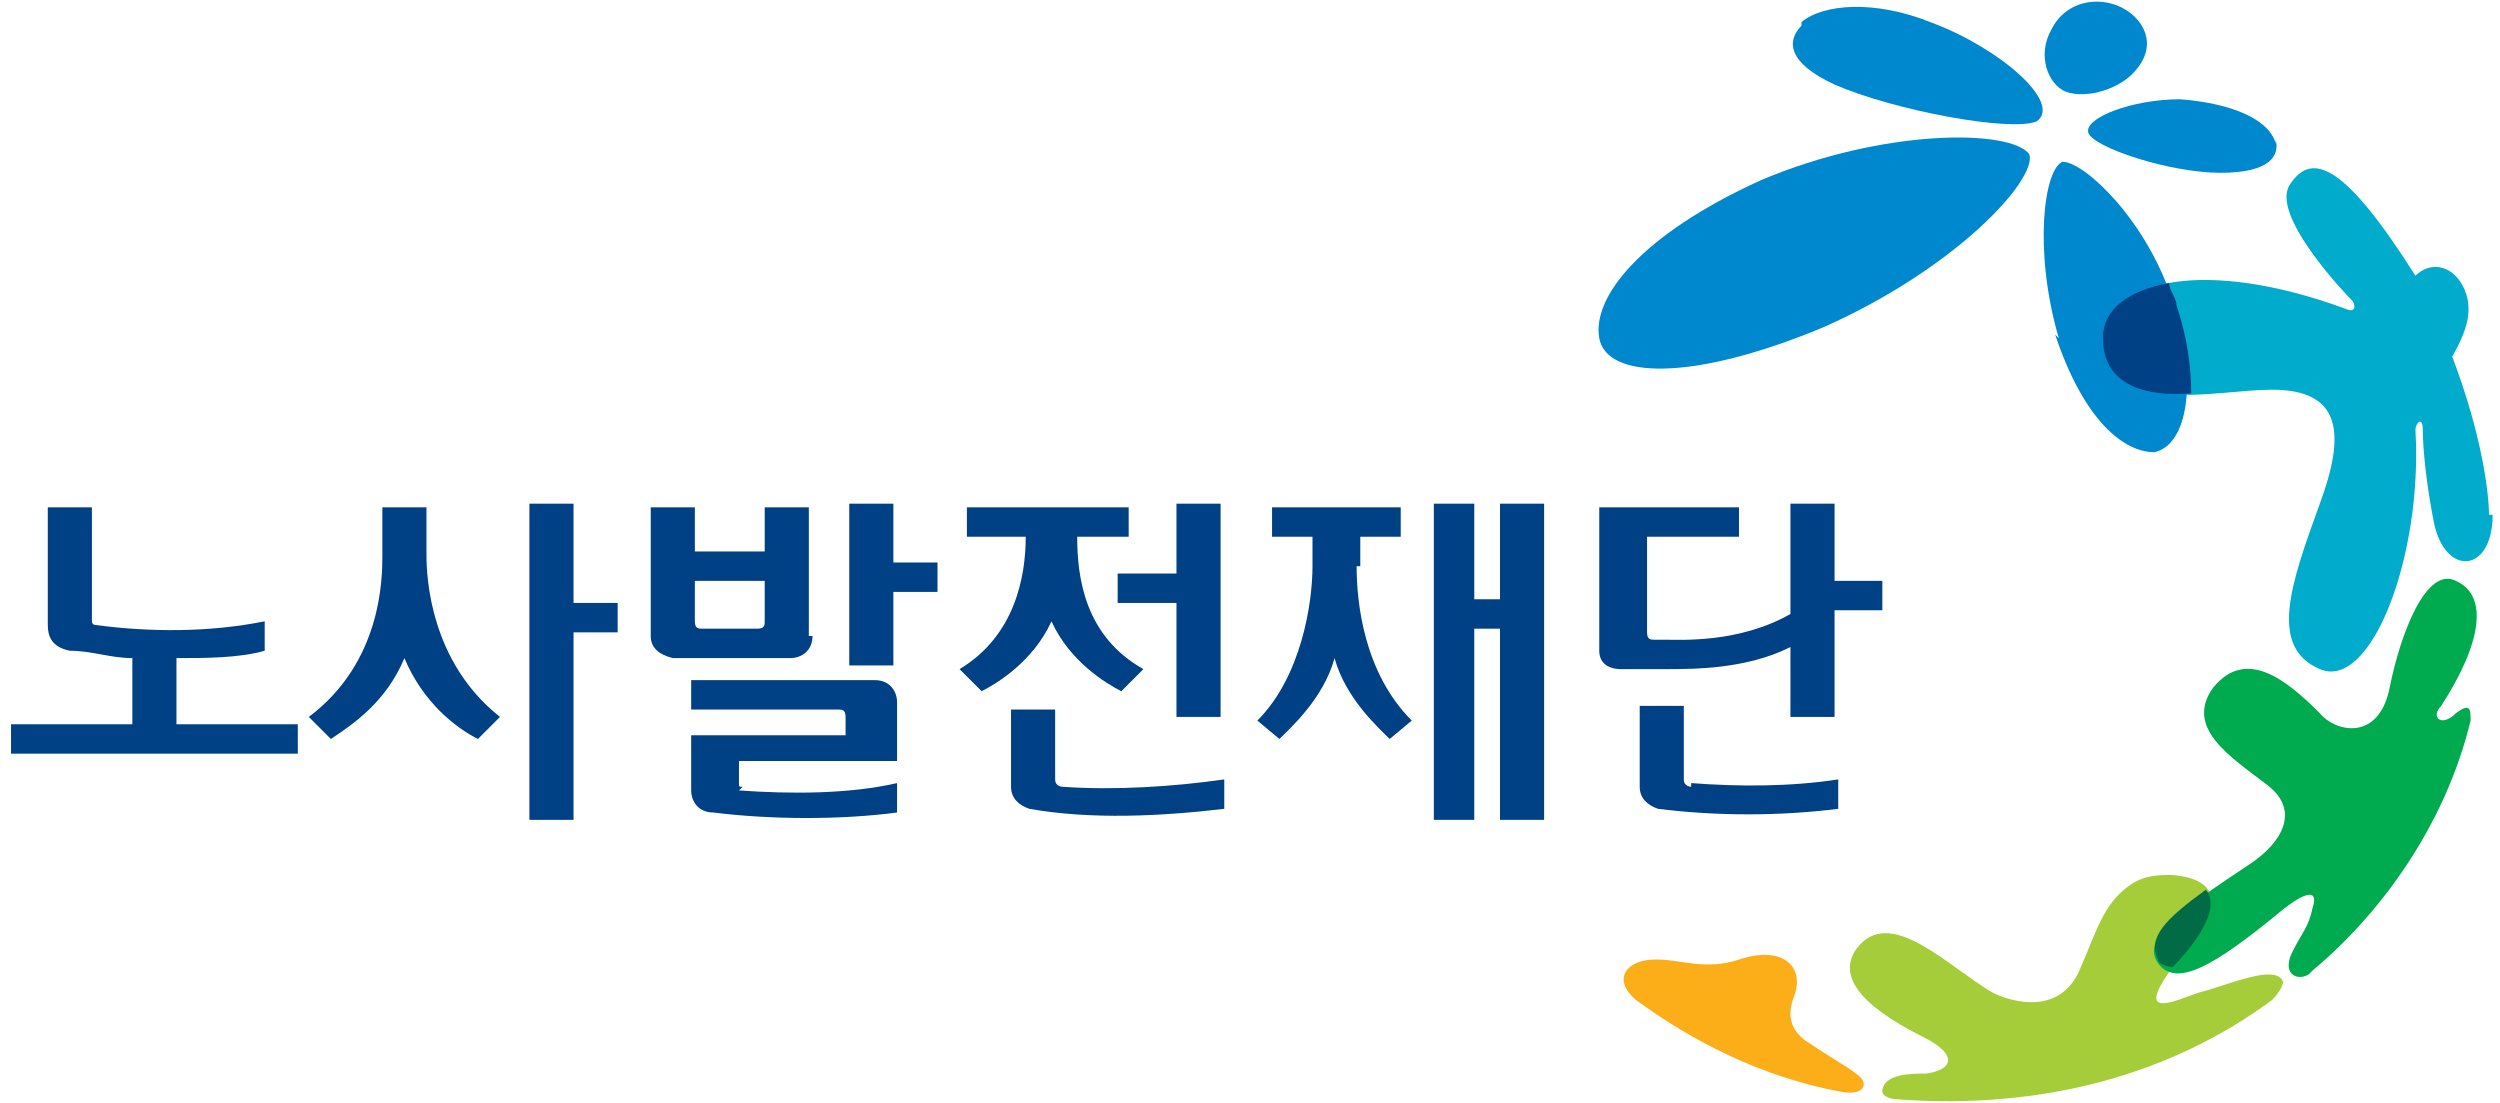 <?xml version="1.0" encoding="UTF-8"?>
<svg id="Layer_1" xmlns="http://www.w3.org/2000/svg" version="1.1" viewBox="0 0 68 30">
  <!-- Generator: Adobe Illustrator 29.8.2, SVG Export Plug-In . SVG Version: 2.1.1 Build 3)  -->
  <defs>
    <style>
      .st0 {
        fill: #fbae17;
      }

      .st1 {
        fill: #00aa4e;
      }

      .st2 {
        fill: #006b44;
      }

      .st3 {
        fill: #004084;
      }

      .st4 {
        fill: #0088cf;
      }

      .st5 {
        fill: #a5cd39;
      }

      .st6 {
        fill: #00abcc;
      }
    </style>
  </defs>
  <g>
    <polygon class="st3" points="16.8 17.2 15.6 17.2 15.6 22.3 14.4 22.3 14.4 13.7 15.6 13.7 15.6 16.4 16.8 16.4 16.8 17.2"/>
    <polygon class="st3" points="24.3 15.3 24.3 13.7 23.1 13.7 23.1 18.1 24.3 18.1 24.3 16.1 25.5 16.1 25.5 15.3 24.3 15.3"/>
    <polygon class="st3" points="30.4 16.4 32 16.4 32 19.5 33.2 19.5 33.2 13.7 32 13.7 32 15.6 30.4 15.6 30.4 16.4"/>
    <path class="st3" d="M11.6,15.1v-1.3h-1.2v1.3c0,.6,0,2.9-2,4.4l.6.6c.6-.4,1.5-1,2-2.2.5,1.2,1.4,1.9,2,2.2l.6-.6c-1.9-1.5-2-3.8-2-4.4"/>
    <path class="st3" d="M20.8,16.9c0,.1,0,.2-.2.2h-1.5c-.1,0-.2,0-.2-.2v-1.1h1.9v1.1ZM22,17.3v-3.5h-1.2v1.2h-1.9v-1.2h-1.2v3.5c0,.3.2.5.6.6h3.2c.3,0,.6-.2.6-.6"/>
    <path class="st3" d="M29.1,14.6h1.6v-.8h-4.4v.8h1.6c0,1.1-.3,2.7-1.8,3.6l.6.6c.4-.2,1.4-.8,1.9-1.9.5,1.1,1.5,1.7,1.9,1.9l.6-.6c-1.6-.9-1.8-2.5-1.8-3.6"/>
    <polygon class="st3" points="42 22.3 40.8 22.3 40.8 17.1 40.1 17.1 40.1 22.3 39 22.3 39 13.7 40.1 13.7 40.1 16.3 40.8 16.3 40.8 13.7 42 13.7 42 22.3"/>
    <path class="st3" d="M49.9,15.8v-2.1h-1.2v3c-1.4.8-3,.7-3.4.7h-.3c-.1,0-.2,0-.2-.2v-2.6h2.5v-.8h-3.8v3.9h0c0,.3.2.5.6.5h1.2c.8,0,2.2,0,3.4-.6v1.9h1.2v-2.9h1.3v-.8h-1.3Z"/>
    <path class="st3" d="M37,15.4v-.8h1.1v-.8h-3.5v.8h1.1v.8c0,1-.3,3-1.5,4.2l.6.5c.3-.3,1.2-1.1,1.5-2.2.3,1.1,1.2,1.9,1.5,2.2l.6-.5c-1.3-1.3-1.5-3.2-1.5-4.2"/>
    <path class="st3" d="M28.9,21.4c0,0-.2,0-.2-.2v-1.9h-1.2v2.1c0,.3.2.5.5.6,1.7.3,3.6.2,5.3,0v-.8c-1.4.2-3,.3-4.4.2"/>
    <path class="st3" d="M46,21.4c0,0-.2,0-.2-.2v-2h-1.2v2.2c0,.3.2.5.5.6,1.6.2,3.3.2,4.9,0v-.8c-1.3.2-2.7.2-4,.1"/>
    <path class="st3" d="M20.2,21.4c-.1,0-.1,0-.1-.1v-.6h4.3v-1.6c0-.3-.2-.6-.6-.6h-5v.8h4c.1,0,.2,0,.2.2v.5h-4.2v1.5c0,.3.2.6.6.6,1.6.2,3.5.2,5,0v-.8c-1.3.3-2.9.3-4.3.2Z"/>
    <path class="st3" d="M4.8,19.7v-1.8c.8,0,1.7,0,2.4-.2v-.8c-1.5.3-3.1.3-4.6.1,0,0-.1,0-.1-.1v-3.1h-1.2v3.2c0,.3.1.6.6.7.6,0,1.1.2,1.7.2v1.8H.3v.8h7.8v-.8h-3.3Z"/>
  </g>
  <g>
    <g>
      <path class="st4" d="M43.5,9.2c.2,1.1,2.5,1.2,6.1-.3h0c3.6-1.6,5.8-4,5.6-4.7h0c-.5-.7-4-.7-7.3.7h0c-3.3,1.5-4.6,3.2-4.4,4.3Z"/>
      <path class="st0" d="M45,26.1c-.7,0-1.2.5-.5,1.1,1.5,1.1,3.4,2.1,5.6,2.5.6.1.7-.2.5-.4-.2-.2-.6-.4-1.5-1-.4-.3-.5-.7-.3-1.2.3-.8-.3-1.4-1.5-1-.9.3-1.6,0-2.2,0Z"/>
      <path class="st6" d="M67.7,14c0-.6-.2-2.2-1-4.3.4-.7.6-1.3.3-1.9-.3-.6-.9-.7-1.3-.3,0,0,0,0,0,0-1.9-3-2.8-3.4-3.4-2.5-.6.8,1.5,3,1.7,3.2.1.2,0,.3-.2.2-3.8-1.4-6.5-.8-6.5.8.1,2.2,2.9,1.4,4.5,1.4,1.9,0,2,1.2,1.3,3.1-.8,2.2-1.4,3.9,0,4.5,1.4.6,2.8-3.1,2.6-6.5,0-.2.2-.4.2,0,0,.5.1,1.5.3,2.5.3,1.5,1.6,1.4,1.6-.2Z"/>
      <path class="st5" d="M59.1,23.8s0,0,0,0h0c-.4,0-.8,0-1.2.3h0c-.7.5-.9,1.3-1.3,2.2h0c-.5,1.3-1.8,1-2.4.7-1.2-.7-2.8-2.4-3.7-1.2-.5.7,0,1.5,1.8,2.4,1,.5.8.9.1,1-.4,0-1.2,0-1.2.5,0,.1.2.2.4.2,4,.3,7.5-.7,10.2-2.7.2-.2.3-.4.3-.5-.2-.5-1.5.1-2.3.3-.6.2-1.8.8-.7-.7.3-.4,2.2-2.3,0-2.5Z"/>
      <path class="st1" d="M62.9,26.4c1.8-1.5,3.6-3.9,4.3-6.8,0-.3,0-.5-.4-.2-.4.4-.7.1-.4-.2,1.1-1.7,1.3-3,.4-3.4-.8-.4-1.5,1.4-1.8,2.9-.3,1.5-1.5,1.2-1.9.7h0c-.9-.9-2-1.8-2.9-.7h0c-.8,1.1.5,1.9,1.4,2.6h0c1,.7.5,1.6-.4,2.2h0c-1.8,1.2-3,2-2.5,2.7h0c.5.7,1.6,0,3.2-1.3h0c.7-.6,1.2-.8,1-.2-.1.5-.3.7-.5,1.1-.4.7.1.9.4.7Z"/>
      <g>
        <path class="st4" d="M58.1,1.9c.6-.7.2-1.4-.4-1.7h0c-.6-.3-1.5-.2-1.9.6h0c-.4.7-.1,1.5.4,1.7h0c.6.2,1.5-.1,1.9-.6Z"/>
        <path class="st4" d="M49,.6c.6-.5,2-.6,3.5,0h0c1.9.7,3.6,2.2,2.9,2.7h0c-.7.3-3.9-.3-5.5-1h0c-1.3-.6-1.3-1.2-.9-1.6Z"/>
        <path class="st4" d="M61.9,3.9c-.2-.7-1.3-1.1-2.6-1.2h0c-1.3,0-2.6.5-2.5.9h0c.1.4,2.2,1.1,3.6,1.1h0c1.4,0,1.6-.5,1.5-.9Z"/>
        <path class="st4" d="M56,9.2c-.7-2.4-.4-4.6.1-4.8h0c.6,0,2.3,1.6,3,3.8h0c.7,2.2.4,3.9-.5,4.1h0c-.8,0-1.9-.8-2.7-3.2Z"/>
      </g>
      <path class="st2" d="M58.7,26.1c0,.1.2.2.4.2.3-.3,1.4-1.5.9-2.1-1.1.8-1.6,1.3-1.3,1.9Z"/>
    </g>
    <path class="st3" d="M59.2,8.3c0-.2-.2-.4-.2-.6-1.1.2-1.8.7-1.8,1.5,0,1.3,1.2,1.6,2.4,1.5,0-.7-.1-1.5-.4-2.4Z"/>
  </g>
</svg>